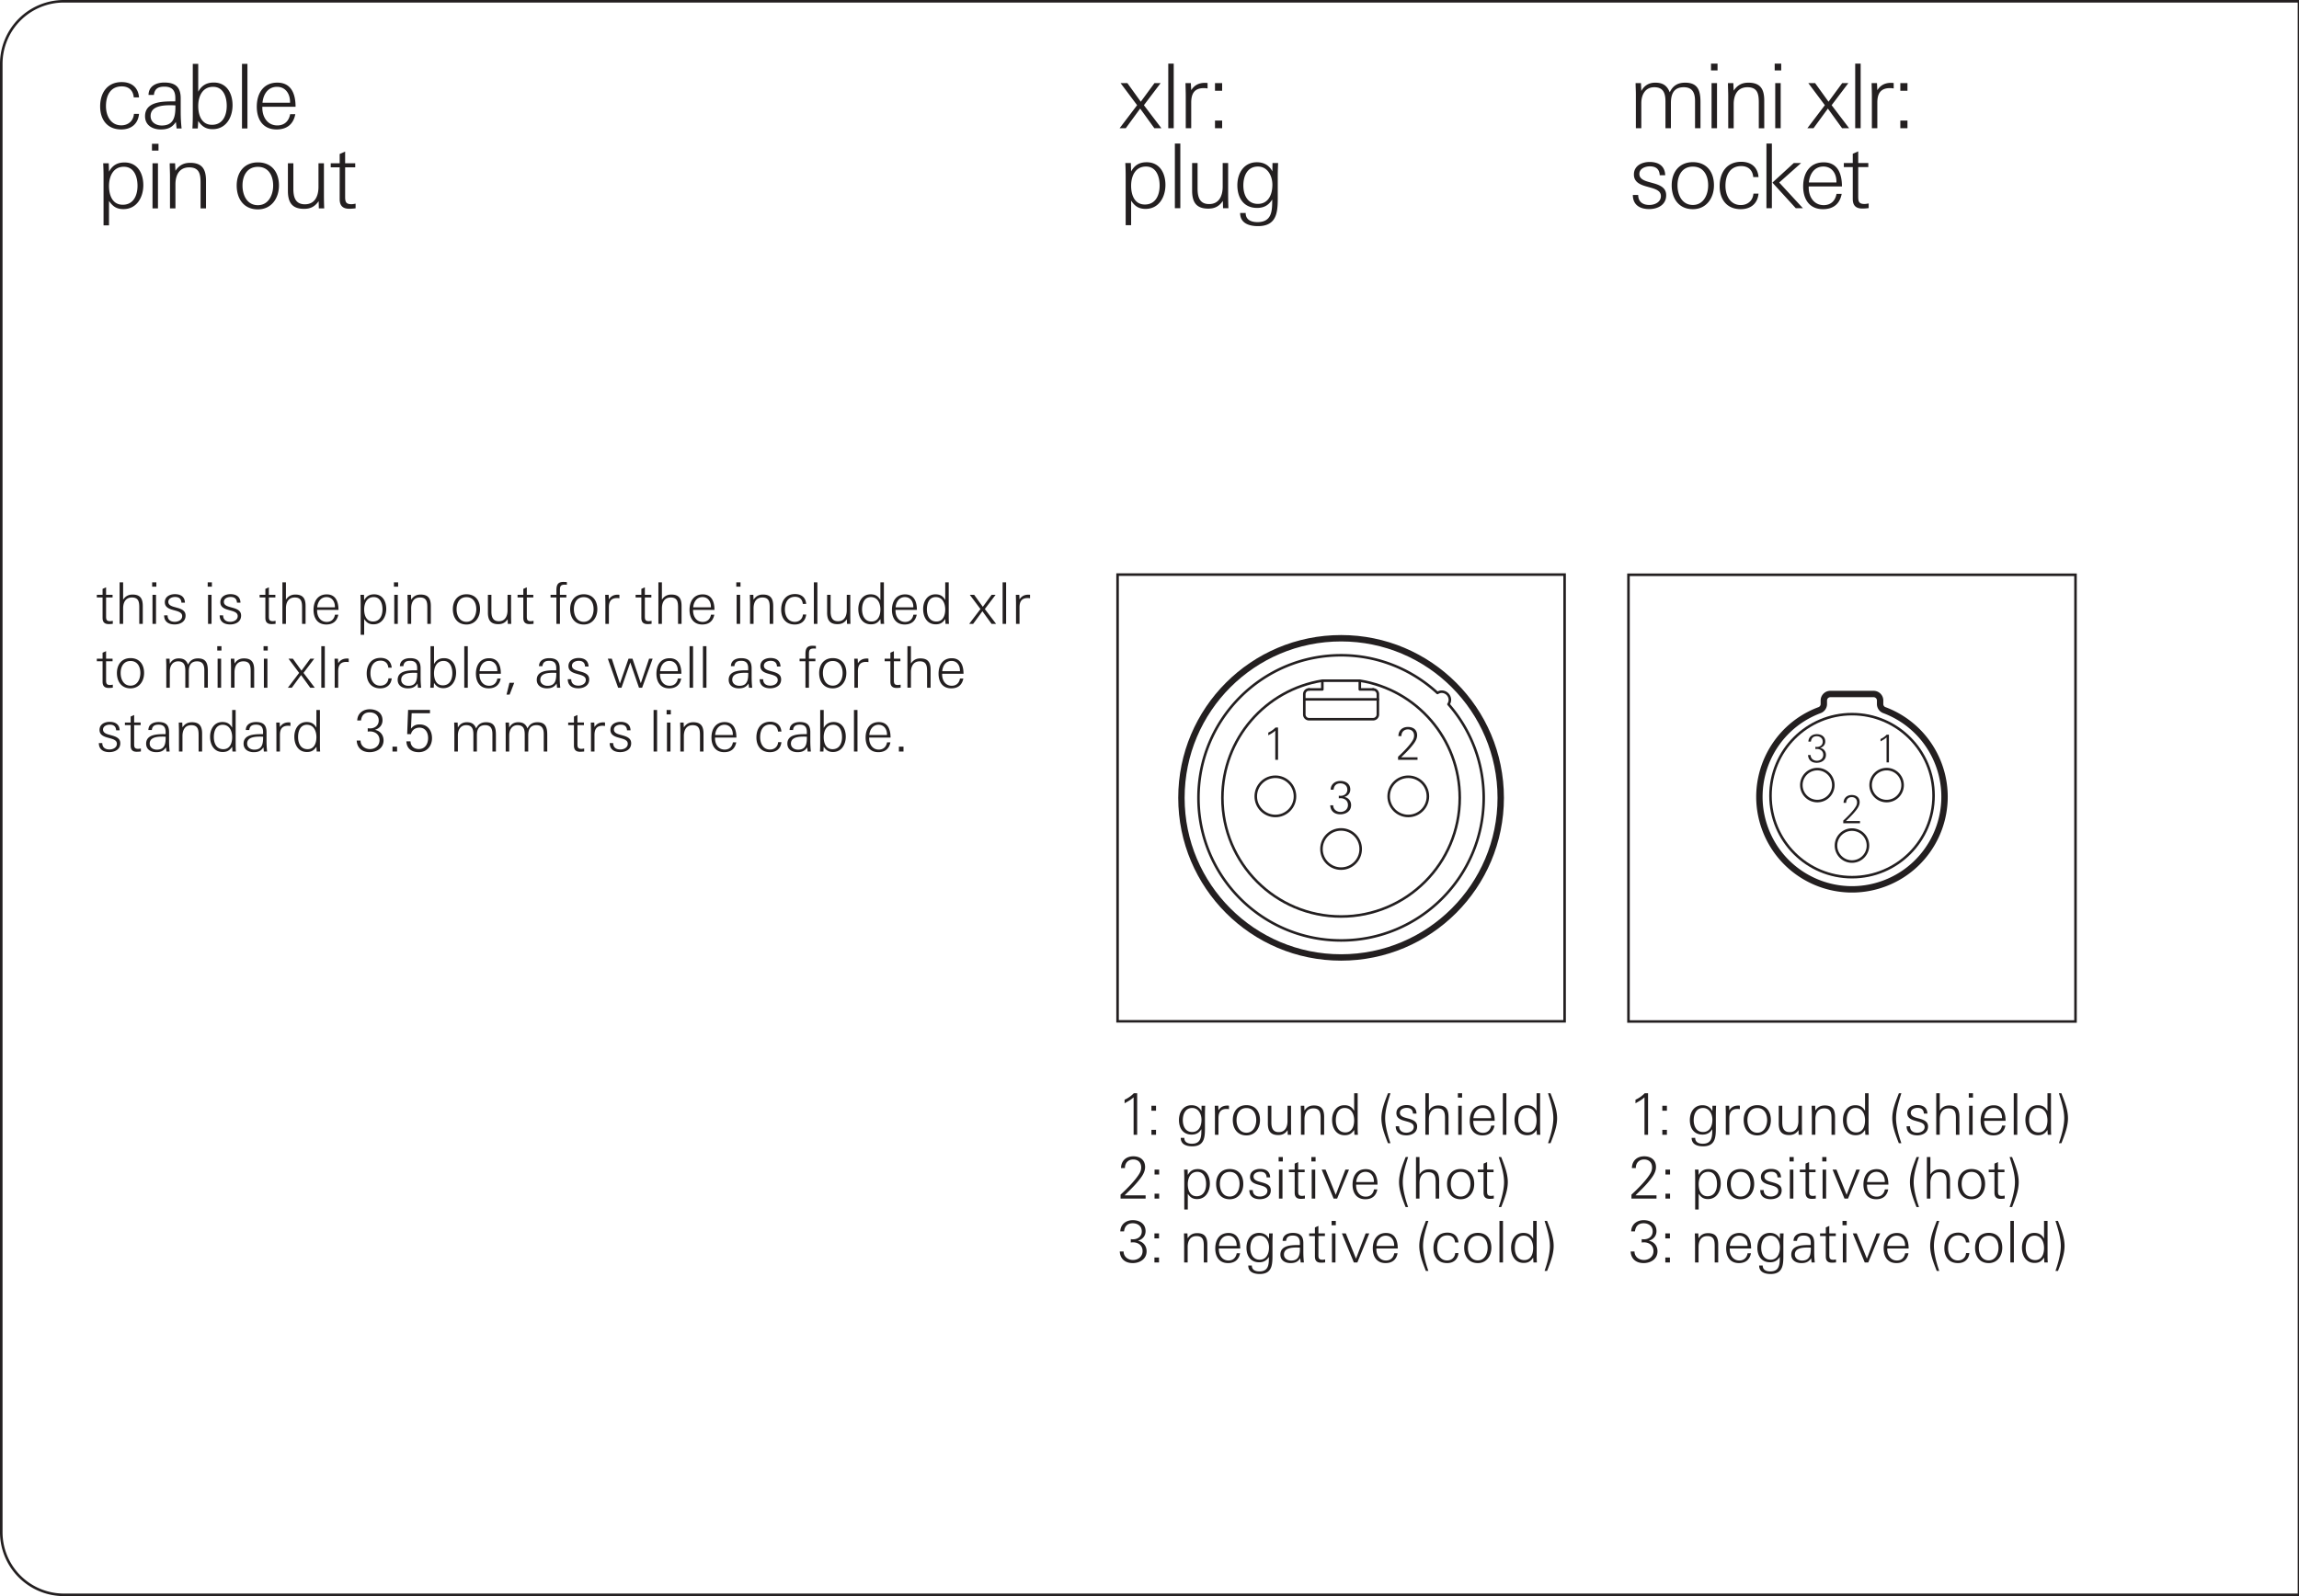 <svg xmlns="http://www.w3.org/2000/svg" viewBox="0 0 255.118 177.165"><g id="bg"><path d="M503.15.283a6.811 6.811 0 0 1 6.803 6.804v162.992a6.811 6.811 0 0 1-6.803 6.803H7.087a6.811 6.811 0 0 1-6.804-6.803V7.087A6.811 6.811 0 0 1 7.087.283H503.15m0-.283H7.087A7.087 7.087 0 0 0 0 7.087v162.992a7.087 7.087 0 0 0 7.087 7.086H503.15a7.087 7.087 0 0 0 7.086-7.086V7.087A7.087 7.087 0 0 0 503.15 0Z" style="fill:#231f20"/><path style="fill:none;stroke:#231f20;stroke-miterlimit:10;stroke-width:.283px" d="M255.118 177.165V0"/></g><g id="artwork"><path transform="rotate(-90 148.819 88.571)" style="fill:none;stroke:#231f20;stroke-miterlimit:10;stroke-width:.283px" d="M124.027 63.768h49.583v49.606h-49.583z"/><path transform="rotate(-90 205.512 88.593)" style="fill:none;stroke:#231f20;stroke-miterlimit:10;stroke-width:.283px" d="M180.72 63.791h49.583v49.606H180.72z"/><path d="M209.103 78.823a.72.72 0 0 1-.468-.675v-.394a.72.72 0 0 0-.72-.72h-4.806a.72.72 0 0 0-.72.72v.393c0 .301-.187.57-.469.676-5.313 1.983-8.013 7.899-6.03 13.213s7.9 8.013 13.213 6.03c5.314-1.984 8.014-7.9 6.03-13.214a10.27 10.27 0 0 0-6.03-6.03Z" style="fill:none;stroke:#231f20;stroke-linecap:round;stroke-linejoin:round;stroke-width:.709px" id="ARC"/><path d="M207.583 87.145a1.773 1.773 0 1 1 3.547 0 1.773 1.773 0 0 1-3.547 0h0Z" style="fill:none;stroke:#231f20;stroke-linecap:round;stroke-linejoin:round;stroke-width:.283px" id="CIRCLE"/><path d="M199.894 87.144a1.773 1.773 0 1 1 3.547 0 1.773 1.773 0 0 1-3.547 0h0Z" style="fill:none;stroke:#231f20;stroke-linecap:round;stroke-linejoin:round;stroke-width:.283px" id="CIRCLE-2"/><path d="M203.738 93.857a1.773 1.773 0 1 1 3.546 0 1.773 1.773 0 0 1-3.546 0h0Z" style="fill:none;stroke:#231f20;stroke-linecap:round;stroke-linejoin:round;stroke-width:.283px" id="CIRCLE-3"/><circle cx="205.518" cy="88.316" r="9.048" style="fill:none;stroke:#231f20;stroke-linecap:round;stroke-linejoin:round;stroke-width:.283px"/><circle cx="148.818" cy="88.56" r="17.716" style="fill:none;stroke:#231f20;stroke-linecap:round;stroke-linejoin:round;stroke-width:.709px"/><circle cx="156.275" cy="88.395" r="2.176" style="fill:none;stroke:#231f20;stroke-linecap:round;stroke-linejoin:round;stroke-width:.283px"/><circle cx="141.527" cy="88.395" r="2.176" style="fill:none;stroke:#231f20;stroke-linecap:round;stroke-linejoin:round;stroke-width:.283px"/><circle cx="148.818" cy="94.24" r="2.176" style="fill:none;stroke:#231f20;stroke-linecap:round;stroke-linejoin:round;stroke-width:.283px"/><path style="fill:none;stroke:#231f20;stroke-linecap:round;stroke-linejoin:round;stroke-width:.283px" d="M144.76 77.628h8.136M150.897 76.526h1.476M150.897 75.554v.972M146.74 75.554h4.157s0 0 0 0c6.286.997 11.09 6.44 11.09 13.006 0 7.273-5.895 13.169-13.169 13.169-7.273 0-13.169-5.896-13.169-13.17 0-6.565 4.805-12.008 11.09-13.005h0ZM146.739 76.526v-.972M145.264 76.526h1.475"/><path d="M152.373 76.526c.291 0 .527.235.527.526v2.253c0 .291-.236.527-.527.527h-7.11a.527.527 0 0 1-.526-.527v-2.253c0-.29.236-.526.527-.526" style="fill:none;stroke:#231f20;stroke-linecap:round;stroke-linejoin:round;stroke-width:.283px"/><path d="M160.737 78.17a.89.89 0 0 0 .155-.48.915.915 0 0 0-.915-.914.89.89 0 0 0-.463.143c-2.818-2.59-6.566-4.185-10.696-4.185-8.74 0-15.826 7.085-15.826 15.826 0 8.74 7.086 15.826 15.827 15.826 8.74 0 15.826-7.086 15.826-15.826 0-3.981-1.481-7.609-3.908-10.39Z" style="fill:none;stroke:#231f20;stroke-linecap:round;stroke-linejoin:round;stroke-width:.283px"/></g><g id="text_outlines"><path d="M13.455 14.368c-1.548 0-2.341-1.08-2.341-2.56 0-1.496.784-2.696 2.39-2.696 1.091 0 1.835.585 1.924 1.696h-.585c-.069-.774-.555-1.22-1.329-1.22-1.29 0-1.755 1.051-1.755 2.192 0 1.061.515 2.132 1.705 2.132.764 0 1.34-.496 1.399-1.27h.565c-.109 1.121-.872 1.726-1.973 1.726ZM19.597 14.26c-.02-.24-.05-.487-.08-.724-.416.634-.931.833-1.675.833-.913 0-1.746-.457-1.746-1.468 0-1.598 1.865-1.647 3.095-1.647h.257c.01-.119.01-.228.01-.347 0-.853-.337-1.29-1.22-1.29-.644 0-1.08.208-1.16.922h-.595c.01-1 .873-1.378 1.755-1.378 1.24 0 1.815.516 1.815 1.755v1.489c0 .625.03 1.23.1 1.854h-.556Zm-.625-2.58c-.833 0-2.26.05-2.26 1.2 0 .694.604 1.052 1.239 1.052 1.428 0 1.517-1.13 1.517-2.231-.168-.01-.327-.02-.496-.02ZM23.594 14.338c-.744 0-1.19-.307-1.597-.912l-.05.833h-.594c.03-.496.04-1.002.04-1.498V7.088h.604v3.095c.377-.694.933-1.022 1.726-1.022 1.448 0 2.083 1.21 2.083 2.519 0 1.35-.724 2.658-2.211 2.658Zm.05-4.701c-1.2 0-1.647 1.09-1.647 2.133 0 .991.358 2.083 1.527 2.083 1.21 0 1.637-1.062 1.637-2.104 0-.971-.357-2.112-1.517-2.112ZM26.853 14.26V7.087h.605v7.171h-.605ZM29.11 11.849v.119c0 1.012.565 1.954 1.666 1.954.793 0 1.29-.496 1.419-1.25h.575c-.209 1.121-.943 1.696-2.073 1.696-1.527 0-2.202-1.12-2.202-2.529 0-1.438.704-2.668 2.281-2.668 1.597 0 2.023 1.339 2.023 2.678h-3.69Zm3.075-.546c0-.882-.496-1.666-1.449-1.666-1.011 0-1.527.854-1.606 1.766h3.055v-.1ZM13.703 23.211c-.764 0-1.19-.297-1.607-.912v2.718h-.605V19.62c0-.496-.01-1.002-.04-1.498h.615l.03.933c.386-.704.922-1.022 1.726-1.022 1.448 0 2.082 1.21 2.082 2.52 0 1.338-.724 2.657-2.201 2.657Zm.04-4.701c-1.2 0-1.647 1.09-1.647 2.133 0 .991.357 2.083 1.527 2.083 1.2 0 1.637-1.052 1.637-2.104 0-.971-.357-2.112-1.518-2.112ZM16.864 16.715v-.754h.724v.754h-.724Zm.06 6.417v-5.009h.605v5.01h-.605ZM22.256 23.132v-2.827c0-.932-.108-1.726-1.26-1.726-1.13 0-1.527.893-1.527 1.885v2.668h-.605v-3.59c0-.476-.03-.942-.03-1.419h.596l.04.833c.406-.604.902-.882 1.636-.882 1.359 0 1.755.753 1.755 1.994v3.064h-.605ZM28.616 23.241c-1.567 0-2.35-1.18-2.35-2.648 0-1.448.823-2.568 2.35-2.568 1.547 0 2.34 1.1 2.34 2.568 0 1.408-.832 2.648-2.34 2.648Zm0-4.721c-1.2 0-1.706.992-1.706 2.073 0 1.061.496 2.182 1.706 2.182 1.19 0 1.696-1.15 1.696-2.182 0-1.071-.496-2.073-1.696-2.073ZM35.381 23.132l-.02-.804c-.416.596-.892.854-1.626.854-1.34 0-1.786-.734-1.786-1.994v-3.065h.605v2.827c0 .932.219 1.726 1.28 1.726 1.13 0 1.507-.942 1.507-1.935v-2.618h.605v3.51c0 .497.01 1.003.03 1.499h-.595ZM38.755 23.172c-.724 0-1.061-.348-1.061-1.071V18.57h-.992v-.447h.992v-1.03l.605-.268v1.298h1.12v.447H38.3v3.263c0 .565.08.833.704.833.12 0 .298-.03.456-.06v.516c-.238.03-.466.05-.704.05ZM128.099 14.235l-1.577-2.182-1.597 2.182h-.685l1.944-2.559-1.835-2.451h.754l1.488 2.064 1.518-2.064h.684l-1.855 2.451 1.944 2.559h-.783ZM129.642 14.235V7.063h.605v7.172h-.605ZM133.596 9.781c-1.07 0-1.408.625-1.408 1.616v2.838h-.605v-3.541c0-.487-.02-.983-.03-1.47h.595l.04.784c.367-.574.863-.813 1.537-.813.09 0 .189.01.278.02v.606a1.91 1.91 0 0 0-.407-.04ZM134.827 10.078v-.853h.793v.853h-.793Zm0 4.157v-.854h.793v.854h-.793ZM127.127 23.186c-.764 0-1.19-.297-1.607-.912v2.719h-.605v-5.397c0-.496-.01-1.002-.04-1.498h.615l.03.934c.386-.706.922-1.022 1.726-1.022 1.448 0 2.082 1.21 2.082 2.518 0 1.34-.724 2.658-2.201 2.658Zm.04-4.701c-1.201 0-1.647 1.091-1.647 2.132 0 .993.357 2.084 1.527 2.084 1.2 0 1.637-1.052 1.637-2.103 0-.973-.357-2.113-1.518-2.113ZM130.375 23.108v-7.172h.605v7.172h-.605ZM135.72 23.108l-.019-.805c-.416.596-.892.854-1.627.854-1.339 0-1.785-.735-1.785-1.995v-3.064h.605v2.828c0 .932.218 1.725 1.28 1.725 1.13 0 1.507-.942 1.507-1.934v-2.62h.605v3.513c0 .496.01 1.002.03 1.498h-.595ZM141.792 19.715v1.775c0 1.737.109 3.61-2.202 3.61-.972 0-1.974-.316-1.974-1.457h.615c0 .773.634 1.012 1.31 1.012 1.616 0 1.635-1.27 1.635-2.51-.396.635-.922.933-1.676.933-1.507 0-2.192-1.13-2.192-2.52 0-1.32.715-2.548 2.162-2.548.774 0 1.36.326 1.726 1.012 0-.309.01-.615.01-.924h.625c-.03.676-.04 1.072-.04 1.617Zm-2.202-1.23c-1.19 0-1.617 1.072-1.617 2.103 0 1.022.446 2.043 1.607 2.043 1.2 0 1.616-1.082 1.616-2.123 0-.96-.515-2.023-1.606-2.023ZM188.097 14.235v-3.026c0-.863-.258-1.527-1.25-1.527-1.13 0-1.427.783-1.427 1.766v2.787h-.605v-2.957c0-.881-.2-1.596-1.24-1.596-1.022 0-1.439.863-1.439 1.766v2.787h-.605v-3.809c0-.396-.03-.805-.03-1.201h.596l.04.873c.337-.615.843-.922 1.547-.922.823 0 1.3.297 1.607 1.07.347-.744.902-1.07 1.716-1.07 1.467 0 1.695.96 1.695 2.191v2.868h-.605ZM189.87 7.817v-.754h.724v.754h-.724Zm.06 6.418v-5.01h.605v5.01h-.605ZM195.173 14.235v-2.828c0-.932-.109-1.725-1.26-1.725-1.13 0-1.527.893-1.527 1.885v2.668h-.605v-3.592c0-.475-.03-.941-.03-1.418h.595l.04.834c.407-.605.903-.883 1.637-.883 1.359 0 1.755.754 1.755 1.994v3.065h-.605ZM196.936 7.817v-.754h.724v.754h-.724Zm.06 6.418v-5.01h.605v5.01h-.605ZM204.416 14.235l-1.577-2.182-1.597 2.182h-.684l1.944-2.559-1.835-2.451h.754l1.487 2.064 1.518-2.064h.684l-1.855 2.451 1.944 2.559h-.783ZM205.87 14.235V7.063h.605v7.172h-.605ZM209.735 9.781c-1.071 0-1.409.625-1.409 1.616v2.838h-.605v-3.541c0-.487-.02-.983-.03-1.47h.596l.04.784c.367-.574.862-.813 1.537-.813.09 0 .188.01.277.02v.606a1.91 1.91 0 0 0-.406-.04ZM210.877 10.078v-.853h.793v.853h-.793Zm0 4.157v-.854h.793v.854h-.793ZM183 23.207c-1.032 0-1.805-.467-1.805-1.568h.594c0 .754.506 1.111 1.24 1.111.585 0 1.28-.306 1.28-.982 0-.526-.447-.744-1.111-.932l-.526-.148c-.773-.219-1.359-.537-1.359-1.32 0-.971.883-1.39 1.746-1.39.972 0 1.696.429 1.726 1.47h-.605c-.04-.684-.427-.983-1.101-.983-.506 0-1.16.239-1.16.844 0 .486.416.713 1.03.883l.566.158c.952.268 1.379.635 1.379 1.328 0 1.072-.943 1.53-1.895 1.53ZM187.857 23.217c-1.567 0-2.351-1.182-2.351-2.648 0-1.45.823-2.569 2.35-2.569 1.548 0 2.341 1.1 2.341 2.569 0 1.408-.833 2.648-2.34 2.648Zm0-4.723c-1.2 0-1.706.993-1.706 2.075 0 1.06.496 2.181 1.706 2.181 1.19 0 1.696-1.15 1.696-2.181 0-1.073-.496-2.075-1.696-2.075ZM193.169 23.217c-1.548 0-2.341-1.082-2.341-2.56 0-1.497.783-2.698 2.39-2.698 1.091 0 1.835.586 1.924 1.698h-.585c-.07-.776-.555-1.221-1.329-1.221-1.29 0-1.755 1.05-1.755 2.191 0 1.063.515 2.133 1.705 2.133.764 0 1.34-.496 1.399-1.27h.565c-.109 1.122-.872 1.727-1.973 1.727ZM196.02 23.108v-7.172h.604v7.172h-.605Zm3.253 0-2.59-2.838 2.371-2.172h.813l-2.43 2.162 2.629 2.848h-.793ZM200.711 20.698v.119c0 1.011.565 1.953 1.666 1.953.794 0 1.29-.496 1.419-1.25h.575c-.209 1.12-.943 1.697-2.073 1.697-1.527 0-2.202-1.121-2.202-2.53 0-1.439.704-2.667 2.281-2.667 1.597 0 2.023 1.338 2.023 2.678h-3.689Zm3.075-.547c0-.881-.496-1.666-1.448-1.666-1.012 0-1.528.853-1.607 1.765h3.055v-.1ZM206.66 23.147c-.723 0-1.06-.348-1.06-1.07v-3.532h-.992v-.447h.992v-1.031l.605-.268v1.299h1.12v.447h-1.12v3.264c0 .564.079.832.704.832.119 0 .297-.03.456-.059v.516c-.238.03-.466.049-.704.049ZM209.35 84.624V81.85c-.213.191-.35.264-.669.442v-.263a2.19 2.19 0 0 0 .685-.482h.247v3.078h-.263ZM204.545 91.377v-.293c.435-.396 1.158-1.115 1.43-1.627a.848.848 0 0 0 .098-.394c0-.367-.242-.584-.587-.584-.37 0-.621.246-.617.638h-.29c.01-.558.392-.873.911-.873.494 0 .873.264.873.791 0 .444-.32.819-.583 1.133-.281.336-.626.66-.936.967h1.558v.242h-1.857ZM201.594 84.67c-.528 0-.928-.285-.958-.86h.285c0 .401.34.632.694.632.375 0 .711-.24.711-.66 0-.422-.332-.649-.707-.649-.055 0-.11.006-.166.014v-.252c.056.01.116.014.17.014.342 0 .644-.206.644-.588 0-.397-.316-.6-.665-.6-.378 0-.6.203-.647.6h-.28c.02-.541.442-.83.927-.83.49 0 .945.251.945.816 0 .367-.242.613-.566.707a.767.767 0 0 1 .643.783c0 .592-.523.873-1.03.873ZM125.796 125.957v-4.159c-.319.287-.523.396-1.001.664v-.395a3.295 3.295 0 0 0 1.026-.721h.37v4.611h-.395ZM127.773 123.284v-.548h.51v.548h-.51Zm0 2.673v-.548h.51v.548h-.51ZM133.712 123.776v1.141c0 1.116.07 2.323-1.416 2.323-.625 0-1.269-.204-1.269-.939h.395c0 .498.408.651.842.651 1.04 0 1.052-.816 1.052-1.614-.255.408-.593.6-1.078.6-.969 0-1.41-.727-1.41-1.62 0-.848.46-1.639 1.391-1.639.498 0 .874.21 1.11.65 0-.198.007-.395.007-.593h.401c-.019.434-.025.69-.025 1.04Zm-1.416-.791c-.766 0-1.04.69-1.04 1.352 0 .657.288 1.314 1.034 1.314.771 0 1.039-.696 1.039-1.365 0-.619-.331-1.301-1.033-1.301ZM136.116 123.093c-.689 0-.905.402-.905 1.04v1.824h-.39v-2.277c0-.312-.013-.63-.019-.944h.383l.026.504c.235-.37.554-.523.988-.523.057 0 .121.006.179.013v.389a1.255 1.255 0 0 0-.262-.026ZM138.315 126.028c-1.008 0-1.512-.76-1.512-1.703 0-.932.53-1.653 1.512-1.653.995 0 1.505.708 1.505 1.653 0 .905-.535 1.703-1.505 1.703Zm0-3.036c-.771 0-1.097.637-1.097 1.332 0 .683.319 1.404 1.097 1.404.766 0 1.09-.74 1.09-1.403 0-.69-.318-1.334-1.09-1.334ZM142.9 125.957l-.014-.516c-.267.383-.573.548-1.045.548-.86 0-1.148-.472-1.148-1.282v-1.971h.389v1.818c0 .6.14 1.11.823 1.11.727 0 .969-.606.969-1.244v-1.684h.39v2.258c0 .319.005.644.018.963h-.383ZM146.548 125.957v-1.818c0-.6-.07-1.11-.81-1.11-.727 0-.981.575-.981 1.212v1.716h-.39v-2.31c0-.305-.019-.605-.019-.911h.382l.027.536c.26-.39.58-.568 1.051-.568.874 0 1.13.485 1.13 1.282v1.971h-.39ZM150.302 125.957l-.032-.536c-.274.408-.554.587-1.052.587-.97 0-1.397-.823-1.397-1.696 0-.83.44-1.633 1.365-1.633.51 0 .835.185 1.084.63v-1.963h.389v3.648c0 .319 0 .644.026.963h-.382Zm-1.085-2.972c-.752 0-.981.727-.981 1.358 0 .67.273 1.353 1.052 1.353.753 0 .982-.702.982-1.34 0-.663-.287-1.371-1.052-1.371ZM154.02 126.895c-.357-.92-.727-1.844-.727-2.769 0-.918.351-1.805.733-2.78h.274c-.318 1.008-.592 1.907-.592 2.78 0 .836.287 1.889.592 2.769h-.28ZM156.04 126.02c-.662 0-1.16-.299-1.16-1.007h.382c0 .485.326.715.797.715.377 0 .823-.198.823-.632 0-.338-.287-.479-.714-.6l-.338-.095c-.497-.14-.873-.345-.873-.849 0-.625.567-.893 1.122-.893.625 0 1.09.275 1.11.945h-.39c-.025-.44-.274-.632-.707-.632-.326 0-.747.153-.747.542 0 .313.268.46.664.568l.363.102c.612.172.887.408.887.855 0 .689-.606.982-1.218.982ZM160.352 125.957v-1.818c0-.6-.07-1.11-.81-1.11-.727 0-.982.575-.982 1.212v1.716h-.39v-4.611h.39v1.926c.255-.383.586-.568 1.046-.568.88 0 1.135.472 1.135 1.283v1.97h-.389ZM161.78 121.83v-.484h.467v.484h-.466Zm.039 4.127v-3.221h.39v3.221h-.39ZM163.49 124.407v.077c0 .65.364 1.257 1.072 1.257.51 0 .83-.32.912-.804h.37c-.133.72-.605 1.09-1.333 1.09-.982 0-1.416-.72-1.416-1.626 0-.925.454-1.716 1.467-1.716 1.028 0 1.302.861 1.302 1.722h-2.373Zm1.978-.351c0-.568-.319-1.071-.931-1.071-.65 0-.983.548-1.033 1.135h1.964v-.064ZM166.771 125.957v-4.611h.39v4.611h-.39ZM170.546 125.957l-.033-.536c-.274.408-.554.587-1.052.587-.97 0-1.397-.823-1.397-1.696 0-.83.44-1.633 1.365-1.633.51 0 .835.185 1.084.63v-1.963h.39v3.648c0 .319 0 .644.026.963h-.383Zm-1.085-2.972c-.752 0-.982.727-.982 1.358 0 .67.274 1.353 1.052 1.353.753 0 .982-.702.982-1.34 0-.663-.287-1.371-1.052-1.371ZM171.78 126.895c.307-.88.594-1.933.594-2.769 0-.873-.275-1.772-.593-2.78h.274c.383.975.734 1.862.734 2.78 0 .925-.37 1.85-.728 2.769h-.28ZM124.348 133.044v-.44c.65-.593 1.735-1.671 2.143-2.437.096-.178.146-.388.146-.593 0-.548-.363-.874-.88-.874-.554 0-.931.37-.924.957h-.434c.013-.835.587-1.307 1.365-1.307.74 0 1.307.395 1.307 1.186 0 .663-.478 1.225-.873 1.697-.421.504-.938.988-1.403 1.447h2.334v.364h-2.78ZM128.12 130.371v-.548h.511v.548h-.51Zm0 2.673v-.549h.511v.55h-.51ZM132.841 133.095c-.49 0-.765-.191-1.033-.587v1.748h-.39v-3.47c0-.319-.005-.644-.025-.963h.396l.02.6c.247-.453.592-.657 1.109-.657.931 0 1.34.778 1.34 1.62 0 .86-.466 1.709-1.417 1.709Zm.026-3.023c-.772 0-1.059.702-1.059 1.37 0 .64.23 1.34.982 1.34.772 0 1.052-.675 1.052-1.352 0-.625-.23-1.358-.975-1.358ZM136.464 133.115c-1.008 0-1.512-.76-1.512-1.704 0-.931.53-1.652 1.512-1.652.995 0 1.504.708 1.504 1.653 0 .905-.535 1.703-1.504 1.703Zm0-3.037c-.772 0-1.097.638-1.097 1.333 0 .683.318 1.404 1.097 1.404.765 0 1.09-.74 1.09-1.404 0-.689-.319-1.333-1.09-1.333ZM139.8 133.108c-.664 0-1.162-.3-1.162-1.008h.383c0 .485.325.715.797.715.377 0 .823-.199.823-.632 0-.338-.287-.479-.714-.6l-.338-.095c-.497-.141-.873-.345-.873-.849 0-.625.567-.893 1.122-.893.625 0 1.09.275 1.11.945h-.39c-.025-.44-.274-.632-.708-.632-.325 0-.746.153-.746.542 0 .312.268.46.663.568l.364.102c.612.172.886.408.886.854 0 .69-.605.983-1.217.983ZM141.888 128.917v-.484h.466v.484h-.466Zm.038 4.127v-3.221h.39v3.221h-.39ZM144.351 133.07c-.466 0-.682-.224-.682-.689v-2.271h-.638v-.288h.638v-.663l.388-.171v.835h.721v.287h-.72v2.098c0 .364.05.536.452.536.077 0 .192-.02.293-.038v.331c-.153.02-.3.033-.452.033ZM145.522 128.917v-.484h.466v.484h-.466Zm.038 4.127v-3.221h.39v3.221h-.39ZM148.379 133.044h-.39l-1.325-3.222h.433l1.13 2.801 1.07-2.8h.402l-1.32 3.221ZM150.487 131.494v.077c0 .65.363 1.256 1.071 1.256.511 0 .83-.319.912-.803h.37c-.133.72-.605 1.09-1.332 1.09-.983 0-1.416-.72-1.416-1.626 0-.925.453-1.716 1.466-1.716 1.028 0 1.302.861 1.302 1.722h-2.373Zm1.978-.351c0-.568-.32-1.071-.932-1.071-.65 0-.983.548-1.033 1.135h1.964v-.064ZM155.978 133.982c-.357-.92-.727-1.844-.727-2.769 0-.918.351-1.805.733-2.78h.274c-.318 1.008-.592 1.907-.592 2.78 0 .836.287 1.889.592 2.769h-.28ZM159.313 133.044v-1.818c0-.6-.07-1.11-.81-1.11-.727 0-.982.575-.982 1.212v1.716h-.39v-4.611h.39v1.926c.255-.383.586-.568 1.046-.568.88 0 1.135.472 1.135 1.282v1.971h-.389ZM162.088 133.115c-1.008 0-1.512-.76-1.512-1.704 0-.931.53-1.652 1.512-1.652.995 0 1.505.708 1.505 1.653 0 .905-.536 1.703-1.505 1.703Zm0-3.037c-.772 0-1.097.638-1.097 1.333 0 .683.318 1.404 1.097 1.404.765 0 1.09-.74 1.09-1.404 0-.689-.319-1.333-1.09-1.333ZM165.313 133.07c-.466 0-.682-.224-.682-.689v-2.271h-.638v-.288h.637v-.663l.39-.171v.835h.72v.287h-.72v2.098c0 .364.05.536.452.536.076 0 .192-.02.293-.038v.331c-.152.02-.3.033-.452.033ZM166.312 133.982c.306-.88.593-1.933.593-2.769 0-.873-.274-1.772-.593-2.78h.275c.382.975.733 1.862.733 2.78 0 .925-.37 1.85-.728 2.769h-.28ZM125.694 140.2c-.791 0-1.39-.426-1.435-1.288h.427c0 .6.51.944 1.04.944.56 0 1.065-.357 1.065-.989s-.497-.97-1.059-.97c-.083 0-.166.008-.249.02v-.376c.083.013.173.019.255.019.51 0 .964-.306.964-.88 0-.594-.473-.9-.995-.9-.569 0-.9.306-.97.9h-.42c.031-.81.662-1.244 1.39-1.244.733 0 1.416.377 1.416 1.224 0 .55-.364.92-.849 1.06.574.108.963.56.963 1.173 0 .887-.784 1.308-1.543 1.308ZM128.106 137.458v-.548h.51v.548h-.51Zm0 2.672v-.548h.51v.548h-.51ZM133.586 140.13v-1.817c0-.6-.07-1.11-.81-1.11-.728 0-.982.574-.982 1.211v1.716h-.39v-2.308c0-.307-.018-.607-.018-.913h.381l.027.537c.26-.39.58-.569 1.051-.569.875 0 1.13.486 1.13 1.282v1.971h-.39ZM135.254 138.58v.077c0 .65.363 1.256 1.07 1.256.512 0 .83-.318.913-.803h.37c-.134.72-.605 1.09-1.333 1.09-.982 0-1.416-.72-1.416-1.625 0-.925.453-1.716 1.467-1.716 1.027 0 1.302.86 1.302 1.721h-2.373Zm1.977-.35c0-.568-.32-1.071-.931-1.071-.65 0-.983.547-1.034 1.134h1.965v-.063ZM141.204 137.95v1.141c0 1.116.07 2.321-1.416 2.321-.625 0-1.269-.204-1.269-.937h.395c0 .497.408.65.843.65 1.039 0 1.051-.816 1.051-1.613-.255.408-.592.6-1.078.6-.969 0-1.409-.728-1.409-1.62 0-.85.459-1.64 1.39-1.64.498 0 .875.21 1.11.65 0-.197.007-.395.007-.593h.401c-.018.434-.025.689-.025 1.04Zm-1.416-.791c-.766 0-1.04.688-1.04 1.351 0 .657.288 1.315 1.034 1.315.771 0 1.039-.696 1.039-1.366 0-.618-.331-1.3-1.033-1.3ZM144.336 140.13c-.013-.152-.033-.312-.051-.466-.268.409-.6.537-1.078.537-.587 0-1.122-.293-1.122-.945 0-1.026 1.198-1.058 1.989-1.058h.166c.007-.077.007-.147.007-.223 0-.549-.217-.83-.786-.83-.414 0-.695.135-.746.594h-.382c.006-.645.561-.887 1.128-.887.798 0 1.168.332 1.168 1.129v.957c0 .401.02.79.064 1.192h-.357Zm-.402-1.658c-.536 0-1.454.032-1.454.771 0 .448.389.677.797.677.918 0 .976-.727.976-1.435-.109-.006-.21-.013-.319-.013ZM146.597 140.156c-.466 0-.682-.223-.682-.689v-2.27h-.638v-.288h.638v-.663l.388-.173v.836h.721v.288h-.72v2.098c0 .363.05.535.452.535.077 0 .192-.018.293-.038v.332c-.153.019-.3.031-.452.031ZM147.768 136.004v-.485h.466v.485h-.466Zm.038 4.126v-3.22h.39v3.22h-.39ZM150.626 140.13h-.39l-1.325-3.22h.433l1.13 2.8 1.07-2.8h.402l-1.32 3.22ZM152.733 138.58v.077c0 .65.363 1.256 1.071 1.256.511 0 .83-.318.913-.803h.37c-.134.72-.606 1.09-1.333 1.09-.983 0-1.416-.72-1.416-1.625 0-.925.453-1.716 1.466-1.716 1.028 0 1.302.86 1.302 1.721h-2.373Zm1.978-.35c0-.568-.32-1.071-.932-1.071-.65 0-.982.547-1.033 1.134h1.965v-.063ZM158.224 141.068c-.357-.918-.727-1.843-.727-2.768 0-.919.351-1.806.733-2.781h.275c-.319 1.008-.593 1.907-.593 2.781 0 .835.287 1.888.593 2.768h-.28ZM160.575 140.2c-.994 0-1.505-.695-1.505-1.645 0-.963.504-1.734 1.537-1.734.701 0 1.18.376 1.237 1.09h-.376c-.044-.498-.357-.785-.854-.785-.83 0-1.129.676-1.129 1.41 0 .682.331 1.372 1.097 1.372.49 0 .861-.32.9-.817h.362c-.07.72-.561 1.11-1.27 1.11ZM163.99 140.2c-1.007 0-1.51-.758-1.51-1.703 0-.93.529-1.651 1.51-1.651.996 0 1.506.708 1.506 1.651 0 .907-.535 1.703-1.505 1.703Zm0-3.036c-.77 0-1.096.638-1.096 1.333 0 .683.319 1.404 1.097 1.404.765 0 1.09-.74 1.09-1.404 0-.688-.319-1.333-1.09-1.333ZM166.395 140.13v-4.611h.39v4.611h-.39ZM170.166 140.13l-.033-.535c-.274.408-.554.587-1.052.587-.969 0-1.397-.823-1.397-1.697 0-.83.44-1.633 1.366-1.633.51 0 .834.185 1.083.632v-1.965h.39v3.648c0 .32 0 .645.026.963h-.383Zm-1.085-2.971c-.752 0-.982.726-.982 1.358 0 .67.274 1.351 1.052 1.351.753 0 .982-.7.982-1.338 0-.664-.287-1.372-1.052-1.372ZM171.401 141.068c.306-.88.593-1.933.593-2.768 0-.874-.275-1.773-.593-2.781h.274c.383.975.734 1.862.734 2.781 0 .925-.37 1.85-.728 2.768h-.28ZM12.066 69.274c-.466 0-.683-.224-.683-.69v-2.27h-.638v-.287h.638v-.663l.389-.172v.835h.72v.287h-.72v2.098c0 .364.05.536.453.536.076 0 .191-.02.293-.038v.331c-.153.02-.3.033-.452.033ZM15.455 69.248V67.43c0-.6-.07-1.11-.81-1.11-.727 0-.982.575-.982 1.212v1.716h-.39v-4.611h.39v1.926c.255-.383.587-.568 1.046-.568.88 0 1.135.472 1.135 1.282v1.971h-.389ZM16.885 65.121v-.484h.466v.484h-.466Zm.038 4.127v-3.221h.39v3.221h-.39ZM19.374 69.312c-.663 0-1.16-.3-1.16-1.008h.382c0 .484.325.715.797.715.377 0 .823-.198.823-.632 0-.338-.287-.478-.715-.6l-.338-.095c-.497-.14-.873-.345-.873-.849 0-.625.568-.892 1.122-.892.625 0 1.091.274 1.11.944h-.389c-.025-.44-.274-.632-.708-.632-.325 0-.746.153-.746.542 0 .313.268.46.663.568l.363.102c.613.172.887.408.887.855 0 .689-.605.982-1.218.982ZM23.048 65.121v-.484h.466v.484h-.466Zm.038 4.127v-3.221h.39v3.221h-.39ZM25.537 69.312c-.663 0-1.16-.3-1.16-1.008h.382c0 .484.325.715.797.715.377 0 .823-.198.823-.632 0-.338-.287-.478-.715-.6l-.338-.095c-.497-.14-.873-.345-.873-.849 0-.625.568-.892 1.122-.892.625 0 1.091.274 1.11.944h-.389c-.025-.44-.274-.632-.708-.632-.325 0-.746.153-.746.542 0 .313.268.46.663.568l.363.102c.613.172.887.408.887.855 0 .689-.605.982-1.218.982ZM30.13 69.274c-.466 0-.683-.224-.683-.69v-2.27h-.637v-.287h.637v-.663l.39-.172v.835h.72v.287h-.72v2.098c0 .364.05.536.452.536.076 0 .192-.02.293-.038v.331c-.152.02-.3.033-.452.033ZM33.52 69.248V67.43c0-.6-.07-1.11-.81-1.11-.727 0-.982.575-.982 1.212v1.716h-.39v-4.611h.39v1.926c.255-.383.587-.568 1.046-.568.88 0 1.135.472 1.135 1.282v1.971h-.39ZM35.188 67.698v.077c0 .65.363 1.256 1.071 1.256.51 0 .83-.319.912-.803h.37c-.134.72-.605 1.09-1.333 1.09-.982 0-1.416-.72-1.416-1.626 0-.925.453-1.716 1.467-1.716 1.027 0 1.302.861 1.302 1.722h-2.373Zm1.977-.351c0-.568-.32-1.071-.931-1.071-.65 0-.983.548-1.034 1.135h1.965v-.064ZM41.444 69.3c-.49 0-.765-.192-1.033-.588v1.748h-.39v-3.47c0-.319-.005-.644-.025-.963h.396l.02.6c.247-.453.592-.657 1.109-.657.931 0 1.34.777 1.34 1.62 0 .86-.466 1.71-1.417 1.71Zm.026-3.024c-.772 0-1.059.702-1.059 1.37 0 .64.23 1.34.982 1.34.772 0 1.052-.675 1.052-1.352 0-.625-.23-1.358-.975-1.358ZM43.714 65.121v-.484h.466v.484h-.466Zm.038 4.127v-3.221h.39v3.221h-.39ZM47.42 69.248V67.43c0-.6-.07-1.11-.81-1.11-.727 0-.982.575-.982 1.212v1.716h-.39v-2.31c0-.305-.018-.605-.018-.911h.382l.026.536c.26-.39.58-.568 1.052-.568.874 0 1.129.485 1.129 1.282v1.971h-.389ZM51.764 69.319c-1.008 0-1.512-.76-1.512-1.703 0-.932.53-1.653 1.512-1.653.995 0 1.505.708 1.505 1.653 0 .905-.535 1.703-1.505 1.703Zm0-3.036c-.772 0-1.097.637-1.097 1.333 0 .682.319 1.403 1.097 1.403.765 0 1.09-.74 1.09-1.403 0-.69-.319-1.333-1.09-1.333ZM56.349 69.248l-.013-.516c-.268.383-.573.548-1.046.548-.86 0-1.147-.472-1.147-1.282v-1.971h.388v1.818c0 .6.141 1.11.824 1.11.726 0 .968-.606.968-1.244v-1.684h.39v2.258c0 .319.006.644.019.963h-.383ZM58.754 69.274c-.466 0-.682-.224-.682-.69v-2.27h-.638v-.287h.638v-.663l.388-.172v.835h.72v.287h-.72v2.098c0 .364.051.536.453.536.077 0 .192-.02.293-.038v.331c-.153.02-.3.033-.452.033ZM62.683 64.898c-.472 0-.548.173-.548.619v.51h.714v.287h-.714v2.934h-.39v-2.934h-.65v-.287h.65v-.478c0-.504.077-.957.76-.957.134 0 .268.006.401.02v.299a2.381 2.381 0 0 0-.223-.013ZM64.78 69.319c-1.007 0-1.511-.76-1.511-1.703 0-.932.529-1.653 1.511-1.653.995 0 1.505.708 1.505 1.653 0 .905-.535 1.703-1.505 1.703Zm0-3.036c-.771 0-1.096.637-1.096 1.333 0 .682.318 1.403 1.096 1.403.766 0 1.091-.74 1.091-1.403 0-.69-.32-1.333-1.09-1.333ZM68.473 66.384c-.689 0-.905.402-.905 1.04v1.824h-.39v-2.277c0-.312-.013-.632-.019-.944h.382l.027.504c.235-.37.554-.523.988-.523.057 0 .12.006.178.013v.389a1.248 1.248 0 0 0-.261-.026ZM71.854 69.274c-.466 0-.683-.224-.683-.69v-2.27h-.638v-.287h.638v-.663l.389-.172v.835h.72v.287h-.72v2.098c0 .364.05.536.453.536.076 0 .191-.02.293-.038v.331c-.153.02-.3.033-.452.033ZM75.243 69.248V67.43c0-.6-.07-1.11-.81-1.11-.727 0-.982.575-.982 1.212v1.716h-.39v-4.611h.39v1.926c.255-.383.586-.568 1.046-.568.88 0 1.135.472 1.135 1.282v1.971h-.389ZM76.911 67.698v.077c0 .65.364 1.256 1.072 1.256.51 0 .829-.319.912-.803h.37c-.134.72-.606 1.09-1.333 1.09-.983 0-1.416-.72-1.416-1.626 0-.925.453-1.716 1.467-1.716 1.027 0 1.301.861 1.301 1.722h-2.373Zm1.978-.351c0-.568-.32-1.071-.932-1.071-.65 0-.982.548-1.033 1.135h1.965v-.064ZM81.707 65.121v-.484h.466v.484h-.466Zm.038 4.127v-3.221h.39v3.221h-.39ZM85.414 69.248V67.43c0-.6-.07-1.11-.81-1.11-.727 0-.982.575-.982 1.212v1.716h-.39v-2.31c0-.305-.018-.605-.018-.911h.382l.026.536c.261-.39.58-.568 1.052-.568.874 0 1.129.485 1.129 1.282v1.971h-.389ZM88.192 69.319c-.994 0-1.505-.696-1.505-1.646 0-.964.504-1.735 1.537-1.735.702 0 1.18.376 1.237 1.09h-.376c-.045-.497-.357-.784-.854-.784-.83 0-1.13.676-1.13 1.41 0 .682.332 1.37 1.097 1.37.492 0 .862-.318.9-.816h.363c-.07.721-.561 1.11-1.27 1.11ZM90.314 69.248v-4.611h.39v4.611h-.39ZM93.99 69.248l-.012-.516c-.268.383-.573.548-1.046.548-.86 0-1.148-.472-1.148-1.282v-1.971h.389v1.818c0 .6.14 1.11.823 1.11.727 0 .969-.606.969-1.244v-1.684h.39v2.258c0 .319.006.644.018.963h-.383ZM97.729 69.248l-.032-.536c-.275.408-.555.587-1.053.587-.969 0-1.397-.823-1.397-1.696 0-.83.44-1.633 1.365-1.633.51 0 .836.185 1.085.63v-1.963h.388v3.648c0 .319 0 .644.027.963h-.383Zm-1.085-2.972c-.752 0-.982.727-.982 1.358 0 .67.274 1.353 1.052 1.353.753 0 .983-.702.983-1.34 0-.663-.288-1.371-1.053-1.371ZM99.373 67.698v.077c0 .65.363 1.256 1.071 1.256.511 0 .83-.319.913-.803h.37c-.134.72-.606 1.09-1.333 1.09-.983 0-1.416-.72-1.416-1.626 0-.925.453-1.716 1.466-1.716 1.028 0 1.302.861 1.302 1.722h-2.373Zm1.978-.351c0-.568-.32-1.071-.932-1.071-.65 0-.982.548-1.033 1.135h1.965v-.064ZM104.923 69.248l-.032-.536c-.275.408-.555.587-1.053.587-.969 0-1.396-.823-1.396-1.696 0-.83.44-1.633 1.365-1.633.51 0 .835.185 1.084.63v-1.963h.388v3.648c0 .319 0 .644.027.963h-.383Zm-1.085-2.972c-.752 0-.981.727-.981 1.358 0 .67.273 1.353 1.051 1.353.753 0 .983-.702.983-1.34 0-.663-.287-1.371-1.053-1.371ZM110.031 69.248l-1.014-1.403-1.027 1.403h-.44l1.25-1.645-1.18-1.576h.485l.957 1.327.975-1.327h.44l-1.192 1.576 1.25 1.645h-.504ZM111.259 69.248v-4.611h.39v4.611h-.39ZM114.041 66.384c-.688 0-.905.402-.905 1.04v1.824h-.39v-2.277c0-.312-.012-.632-.018-.944h.382l.026.504c.235-.37.555-.523.988-.523.058 0 .121.006.179.013v.389a1.248 1.248 0 0 0-.262-.026ZM12.066 76.36c-.466 0-.683-.223-.683-.689v-2.27h-.638v-.287h.638v-.664l.389-.171v.835h.72v.287h-.72v2.098c0 .364.05.536.453.536.076 0 .191-.02.293-.038v.331c-.153.02-.3.033-.452.033ZM14.486 76.406c-1.008 0-1.512-.76-1.512-1.703 0-.932.53-1.653 1.512-1.653.995 0 1.504.708 1.504 1.653 0 .905-.535 1.703-1.505 1.703Zm0-3.036c-.772 0-1.097.637-1.097 1.332 0 .683.318 1.404 1.097 1.404.765 0 1.09-.74 1.09-1.403 0-.69-.319-1.334-1.09-1.334ZM22.675 76.335V74.39c0-.556-.166-.982-.804-.982-.727 0-.919.504-.919 1.134v1.793h-.388v-1.901c0-.567-.128-1.026-.797-1.026-.657 0-.925.554-.925 1.134v1.793h-.39v-2.449c0-.256-.018-.516-.018-.772h.383l.025.561c.217-.395.542-.593.994-.593.53 0 .836.192 1.034.689.223-.479.58-.689 1.103-.689.944 0 1.09.619 1.09 1.41v1.843h-.388ZM24.11 72.208v-.484h.465v.484h-.465Zm.038 4.127v-3.221h.39v3.221h-.39ZM27.817 76.335v-1.818c0-.6-.07-1.11-.81-1.11-.728 0-.982.575-.982 1.212v1.716h-.39v-2.31c0-.305-.019-.605-.019-.911h.382l.027.536c.26-.39.58-.568 1.051-.568.874 0 1.13.485 1.13 1.282v1.971h-.39ZM29.246 72.208v-.484h.466v.484h-.466Zm.038 4.127v-3.221h.39v3.221h-.39ZM34.426 76.335l-1.015-1.403-1.026 1.403h-.44l1.25-1.645-1.18-1.576h.484l.957 1.327.976-1.327h.44L33.68 74.69l1.25 1.645h-.504ZM35.654 76.335v-4.611h.39v4.611h-.39ZM38.436 73.471c-.689 0-.906.402-.906 1.04v1.824h-.39v-2.277c0-.313-.012-.632-.018-.944h.382l.026.504c.236-.37.555-.523.989-.523.057 0 .12.006.178.013v.388a1.248 1.248 0 0 0-.261-.025ZM42.198 76.406c-.994 0-1.505-.696-1.505-1.646 0-.964.504-1.735 1.538-1.735.7 0 1.18.376 1.237 1.09h-.376c-.045-.497-.357-.784-.855-.784-.829 0-1.129.676-1.129 1.41 0 .682.332 1.37 1.097 1.37.491 0 .861-.318.9-.816h.363c-.07.72-.562 1.11-1.27 1.11ZM46.38 76.335c-.013-.153-.032-.312-.05-.465-.268.408-.6.536-1.079.536-.587 0-1.122-.294-1.122-.945 0-1.027 1.198-1.058 1.99-1.058h.165c.007-.077.007-.147.007-.224 0-.549-.217-.829-.785-.829-.414 0-.695.134-.746.594h-.383c.007-.645.561-.887 1.129-.887.798 0 1.168.331 1.168 1.129v.956c0 .402.018.791.063 1.194h-.357Zm-.401-1.658c-.536 0-1.455.031-1.455.772 0 .446.39.675.797.675.918 0 .976-.726.976-1.434a4.983 4.983 0 0 0-.318-.013ZM49.189 76.386c-.479 0-.766-.197-1.027-.587l-.032.536h-.383c.02-.32.026-.644.026-.963v-3.648h.39v1.99c.241-.447.599-.657 1.109-.657.931 0 1.34.777 1.34 1.62 0 .867-.466 1.71-1.424 1.71Zm.032-3.023c-.772 0-1.059.702-1.059 1.37 0 .64.23 1.34.982 1.34.778 0 1.052-.682 1.052-1.352 0-.625-.23-1.358-.975-1.358ZM51.52 76.335v-4.611h.39v4.611h-.39ZM53.207 74.785v.077c0 .65.363 1.256 1.071 1.256.511 0 .83-.319.913-.803h.37c-.134.72-.606 1.09-1.333 1.09-.983 0-1.416-.72-1.416-1.627 0-.924.453-1.715 1.467-1.715 1.027 0 1.301.861 1.301 1.722h-2.373Zm1.978-.351c0-.568-.32-1.072-.932-1.072-.65 0-.982.55-1.033 1.136h1.965v-.064ZM56.553 77.1h-.344l.325-1.314h.53l-.511 1.314ZM61.816 76.335c-.013-.153-.033-.312-.051-.465-.268.408-.6.536-1.078.536-.587 0-1.122-.294-1.122-.945 0-1.027 1.198-1.058 1.989-1.058h.166c.007-.077.007-.147.007-.224 0-.549-.217-.829-.786-.829-.414 0-.695.134-.746.594h-.382c.006-.645.561-.887 1.128-.887.798 0 1.168.331 1.168 1.129v.956c0 .402.02.791.064 1.194h-.357Zm-.402-1.658c-.536 0-1.455.031-1.455.772 0 .446.39.675.798.675.918 0 .976-.726.976-1.434a4.983 4.983 0 0 0-.319-.013ZM64.165 76.399c-.663 0-1.16-.3-1.16-1.008h.382c0 .484.325.715.797.715.377 0 .823-.198.823-.632 0-.338-.287-.479-.715-.6l-.338-.095c-.497-.141-.873-.345-.873-.849 0-.625.568-.893 1.122-.893.625 0 1.091.275 1.11.945h-.389c-.025-.44-.274-.632-.708-.632-.325 0-.746.153-.746.542 0 .312.268.46.663.568l.363.102c.613.172.887.408.887.854 0 .69-.605.983-1.218.983ZM71.258 76.335h-.35l-.965-2.8-.975 2.8h-.376l-1.142-3.221h.44l.9 2.756.956-2.756h.44l.925 2.723.918-2.723h.396l-1.167 3.221ZM73.24 74.785v.077c0 .65.363 1.256 1.07 1.256.511 0 .83-.319.913-.803h.37c-.134.72-.606 1.09-1.333 1.09-.983 0-1.416-.72-1.416-1.627 0-.924.453-1.715 1.467-1.715 1.027 0 1.301.861 1.301 1.722H73.24Zm1.977-.351c0-.568-.32-1.072-.932-1.072-.65 0-.982.55-1.033 1.136h1.965v-.064ZM76.52 76.335v-4.611h.39v4.611h-.39ZM78.004 76.335v-4.611h.39v4.611h-.39ZM83.113 76.335c-.012-.153-.032-.312-.05-.465-.268.408-.6.536-1.078.536-.587 0-1.123-.294-1.123-.945 0-1.027 1.199-1.058 1.99-1.058h.166c.006-.077.006-.147.006-.224 0-.549-.216-.829-.785-.829-.414 0-.695.134-.746.594h-.383c.007-.645.562-.887 1.13-.887.797 0 1.167.331 1.167 1.129v.956c0 .402.019.791.064 1.194h-.358Zm-.401-1.658c-.536 0-1.454.031-1.454.772 0 .446.389.675.797.675.918 0 .975-.726.975-1.434a4.983 4.983 0 0 0-.318-.013ZM85.463 76.399c-.663 0-1.161-.3-1.161-1.008h.383c0 .484.325.715.797.715.377 0 .823-.198.823-.632 0-.338-.287-.479-.715-.6l-.338-.095c-.497-.141-.873-.345-.873-.849 0-.625.568-.893 1.122-.893.625 0 1.091.275 1.11.945h-.389c-.025-.44-.274-.632-.708-.632-.325 0-.746.153-.746.542 0 .312.267.46.663.568l.363.102c.613.172.887.408.887.854 0 .69-.606.983-1.218.983ZM90.317 71.985c-.472 0-.548.173-.548.619v.51h.714v.287h-.714v2.934h-.39v-2.934h-.65v-.287h.65v-.478c0-.504.077-.957.759-.957.135 0 .268.006.402.02v.298a2.381 2.381 0 0 0-.223-.012ZM92.414 76.406c-1.008 0-1.512-.76-1.512-1.703 0-.932.53-1.653 1.512-1.653.995 0 1.505.708 1.505 1.653 0 .905-.535 1.703-1.505 1.703Zm0-3.036c-.771 0-1.097.637-1.097 1.332 0 .683.319 1.404 1.097 1.404.766 0 1.091-.74 1.091-1.403 0-.69-.32-1.334-1.09-1.334ZM96.107 73.471c-.689 0-.906.402-.906 1.04v1.824h-.39v-2.277c0-.313-.012-.632-.018-.944h.383l.025.504c.236-.37.555-.523.989-.523.057 0 .12.006.178.013v.388a1.255 1.255 0 0 0-.261-.025ZM99.488 76.36c-.465 0-.682-.223-.682-.689v-2.27h-.638v-.287h.638v-.664l.389-.171v.835h.72v.287h-.72v2.098c0 .364.05.536.453.536.076 0 .191-.02.293-.038v.331c-.154.02-.3.033-.452.033ZM102.878 76.335v-1.818c0-.6-.07-1.11-.81-1.11-.727 0-.982.575-.982 1.212v1.716h-.39v-4.611h.39v1.926c.255-.383.586-.568 1.046-.568.88 0 1.135.472 1.135 1.283v1.97h-.389ZM104.546 74.785v.077c0 .65.363 1.256 1.071 1.256.511 0 .83-.319.912-.803h.37c-.133.72-.605 1.09-1.332 1.09-.983 0-1.416-.72-1.416-1.627 0-.924.453-1.715 1.466-1.715 1.028 0 1.302.861 1.302 1.722h-2.373Zm1.978-.351c0-.568-.32-1.072-.932-1.072-.65 0-.982.55-1.033 1.136h1.965v-.064ZM12.13 83.486c-.664 0-1.162-.3-1.162-1.008h.383c0 .484.325.714.797.714.377 0 .823-.198.823-.631 0-.34-.287-.479-.715-.6l-.338-.095c-.497-.141-.873-.345-.873-.85 0-.624.568-.892 1.122-.892.625 0 1.091.274 1.11.944h-.389c-.025-.44-.274-.631-.708-.631-.325 0-.746.152-.746.542 0 .312.268.459.663.567l.363.103c.613.172.887.408.887.854 0 .689-.605.983-1.218.983ZM15.18 83.447c-.465 0-.682-.223-.682-.689v-2.27h-.638V80.2h.638v-.664l.389-.173v.836h.72v.287h-.72v2.1c0 .362.05.534.453.534.076 0 .191-.018.293-.038v.332c-.152.019-.3.031-.452.031ZM18.468 83.421c-.013-.153-.032-.312-.05-.466-.268.409-.6.536-1.079.536-.587 0-1.122-.292-1.122-.944 0-1.026 1.198-1.058 1.99-1.058h.165c.007-.077.007-.147.007-.223 0-.549-.217-.83-.785-.83-.414 0-.695.135-.746.594h-.383c.007-.645.561-.887 1.129-.887.798 0 1.168.332 1.168 1.129v.957c0 .401.018.79.063 1.192h-.357Zm-.401-1.658c-.537 0-1.456.032-1.456.771 0 .448.39.677.798.677.918 0 .976-.727.976-1.435-.109-.006-.21-.013-.319-.013ZM22.04 83.421v-1.817c0-.6-.07-1.11-.81-1.11-.727 0-.982.574-.982 1.211v1.716h-.39v-2.309c0-.306-.018-.606-.018-.912h.383l.025.536c.261-.39.58-.568 1.052-.568.874 0 1.129.486 1.129 1.282v1.971h-.389ZM25.794 83.421l-.032-.535c-.274.408-.555.586-1.053.586-.969 0-1.396-.822-1.396-1.696 0-.83.44-1.633 1.365-1.633.51 0 .835.185 1.084.632V78.81h.389v3.648c0 .32 0 .645.026.963h-.383ZM24.71 80.45c-.752 0-.981.727-.981 1.359 0 .67.273 1.351 1.051 1.351.753 0 .983-.7.983-1.338 0-.663-.287-1.371-1.053-1.371ZM29.281 83.421c-.012-.153-.032-.312-.05-.466-.268.409-.6.536-1.078.536-.587 0-1.123-.292-1.123-.944 0-1.026 1.199-1.058 1.99-1.058h.166c.007-.077.007-.147.007-.223 0-.549-.217-.83-.786-.83-.414 0-.695.135-.746.594h-.383c.007-.645.562-.887 1.13-.887.797 0 1.167.332 1.167 1.129v.957c0 .401.019.79.064 1.192h-.358Zm-.401-1.658c-.536 0-1.454.032-1.454.771 0 .448.389.677.797.677.918 0 .975-.727.975-1.435-.108-.006-.21-.013-.318-.013ZM31.967 80.558c-.689 0-.905.401-.905 1.039v1.824h-.39v-2.276c0-.313-.013-.632-.019-.944h.382l.027.503c.235-.37.554-.523.988-.523.058 0 .121.007.179.013v.39a1.19 1.19 0 0 0-.262-.026ZM35.144 83.421l-.032-.535c-.275.408-.555.586-1.053.586-.969 0-1.397-.822-1.397-1.696 0-.83.44-1.633 1.365-1.633.51 0 .835.185 1.084.632V78.81h.39v3.648c0 .32 0 .645.026.963h-.383Zm-1.085-2.972c-.752 0-.982.727-.982 1.359 0 .67.274 1.351 1.052 1.351.753 0 .983-.7.983-1.338 0-.663-.288-1.371-1.053-1.371ZM41.019 83.492c-.791 0-1.39-.428-1.436-1.289h.428c0 .6.51.944 1.039.944.562 0 1.065-.357 1.065-.989s-.497-.97-1.058-.97c-.083 0-.166.008-.25.02v-.376c.084.013.174.019.256.019.51 0 .964-.306.964-.88 0-.594-.473-.9-.995-.9-.569 0-.9.306-.97.9h-.421c.032-.81.663-1.244 1.39-1.244.734 0 1.416.377 1.416 1.224 0 .55-.364.92-.848 1.06.574.107.963.56.963 1.173 0 .887-.784 1.307-1.543 1.307ZM43.553 83.421v-.548h.51v.548h-.51ZM46.466 83.492c-.74 0-1.339-.37-1.371-1.2h.459c.02.55.415.849.919.849.688 0 1.033-.555 1.033-1.225 0-.625-.312-1.148-.963-1.148-.447 0-.83.255-.938.72h-.421l.102-2.69h2.43v.37h-2.034l-.077 1.715c.249-.325.53-.473.957-.473.874 0 1.378.645 1.378 1.519 0 .912-.594 1.563-1.474 1.563ZM54.643 83.421v-1.945c0-.555-.166-.983-.804-.983-.728 0-.919.504-.919 1.136v1.792h-.389v-1.9c0-.568-.128-1.028-.797-1.028-.657 0-.924.556-.924 1.136v1.792h-.39v-2.449c0-.255-.019-.517-.019-.771h.382l.027.561c.216-.396.542-.594.995-.594.53 0 .835.192 1.033.69.223-.479.58-.69 1.103-.69.944 0 1.09.62 1.09 1.41v1.843h-.388ZM60.34 83.421v-1.945c0-.555-.166-.983-.804-.983-.727 0-.919.504-.919 1.136v1.792h-.388v-1.9c0-.568-.128-1.028-.797-1.028-.657 0-.925.556-.925 1.136v1.792h-.39v-2.449c0-.255-.018-.517-.018-.771h.382l.026.561c.217-.396.542-.594.995-.594.53 0 .835.192 1.033.69.223-.479.58-.69 1.103-.69.944 0 1.09.62 1.09 1.41v1.843h-.388ZM64.372 83.447c-.466 0-.682-.223-.682-.689v-2.27h-.638V80.2h.638v-.664l.388-.173v.836h.721v.287h-.72v2.1c0 .362.05.534.452.534.077 0 .192-.018.293-.038v.332c-.152.019-.3.031-.452.031ZM66.875 80.558c-.688 0-.905.401-.905 1.039v1.824h-.39v-2.276c0-.313-.012-.632-.018-.944h.382l.026.503c.235-.37.555-.523.988-.523.058 0 .121.007.179.013v.39a1.19 1.19 0 0 0-.262-.026ZM68.822 83.486c-.664 0-1.162-.3-1.162-1.008h.383c0 .484.325.714.797.714.377 0 .823-.198.823-.631 0-.34-.287-.479-.715-.6l-.337-.095c-.498-.141-.873-.345-.873-.85 0-.624.567-.892 1.122-.892.625 0 1.09.274 1.11.944h-.39c-.025-.44-.274-.631-.708-.631-.325 0-.746.152-.746.542 0 .312.268.459.663.567l.364.103c.612.172.886.408.886.854 0 .689-.605.983-1.217.983ZM72.528 83.421V78.81h.39v4.611h-.39ZM73.974 79.295v-.485h.466v.485h-.466Zm.038 4.126v-3.22h.39v3.22h-.39ZM77.678 83.421v-1.817c0-.6-.07-1.11-.81-1.11-.727 0-.982.574-.982 1.211v1.716h-.39v-2.309c0-.306-.018-.606-.018-.912h.382l.026.536c.26-.39.58-.568 1.052-.568.874 0 1.129.486 1.129 1.282v1.971h-.389ZM79.346 81.871v.077c0 .65.363 1.256 1.071 1.256.51 0 .83-.318.912-.803h.37c-.133.72-.605 1.09-1.333 1.09-.982 0-1.416-.72-1.416-1.626 0-.924.453-1.715 1.467-1.715 1.027 0 1.302.86 1.302 1.721h-2.373Zm1.977-.35c0-.568-.319-1.072-.931-1.072-.65 0-.983.548-1.033 1.135h1.964v-.063ZM85.442 83.492c-.994 0-1.504-.696-1.504-1.646 0-.963.503-1.734 1.537-1.734.7 0 1.18.376 1.237 1.09h-.376c-.045-.498-.357-.785-.855-.785-.829 0-1.128.676-1.128 1.41 0 .682.33 1.372 1.096 1.372.491 0 .862-.32.9-.817h.363c-.07.72-.562 1.11-1.27 1.11ZM89.624 83.421c-.012-.153-.032-.312-.05-.466-.268.409-.6.536-1.079.536-.587 0-1.122-.292-1.122-.944 0-1.026 1.198-1.058 1.99-1.058h.165c.007-.077.007-.147.007-.223 0-.549-.217-.83-.785-.83-.414 0-.695.135-.746.594h-.383c.007-.645.562-.887 1.13-.887.797 0 1.167.332 1.167 1.129v.957c0 .401.019.79.064 1.192h-.358Zm-.401-1.658c-.536 0-1.455.032-1.455.771 0 .448.39.677.798.677.918 0 .975-.727.975-1.435-.108-.006-.21-.013-.318-.013ZM92.433 83.472c-.479 0-.766-.197-1.027-.586l-.032.535h-.383c.02-.318.026-.643.026-.963V78.81h.39v1.99c.242-.446.599-.657 1.109-.657.931 0 1.34.778 1.34 1.62 0 .867-.466 1.71-1.423 1.71Zm.032-3.022c-.771 0-1.059.7-1.059 1.37 0 .638.23 1.34.982 1.34.778 0 1.052-.682 1.052-1.352 0-.625-.229-1.359-.975-1.359ZM94.764 83.421V78.81h.39v4.611h-.39ZM96.451 81.871v.077c0 .65.364 1.256 1.072 1.256.51 0 .829-.318.912-.803h.37c-.134.72-.606 1.09-1.333 1.09-.983 0-1.416-.72-1.416-1.626 0-.924.453-1.715 1.467-1.715 1.027 0 1.301.86 1.301 1.721h-2.373Zm1.978-.35c0-.568-.32-1.072-.932-1.072-.65 0-.982.548-1.033 1.135h1.965v-.063ZM99.75 83.421v-.548h.51v.548h-.51ZM182.488 125.957v-4.159c-.318.287-.522.396-1 .664v-.395a3.295 3.295 0 0 0 1.026-.721h.37v4.611h-.396ZM184.466 123.284v-.548h.51v.548h-.51Zm0 2.673v-.548h.51v.548h-.51ZM190.405 123.776v1.141c0 1.116.07 2.323-1.416 2.323-.625 0-1.27-.204-1.27-.939h.396c0 .498.408.651.842.651 1.04 0 1.052-.816 1.052-1.614-.255.408-.593.6-1.078.6-.969 0-1.41-.727-1.41-1.62 0-.848.46-1.639 1.391-1.639.498 0 .874.21 1.11.65 0-.198.007-.395.007-.593h.401c-.019.434-.025.69-.025 1.04Zm-1.416-.791c-.766 0-1.04.69-1.04 1.352 0 .657.288 1.314 1.034 1.314.771 0 1.039-.696 1.039-1.365 0-.619-.331-1.301-1.033-1.301ZM192.809 123.093c-.689 0-.906.402-.906 1.04v1.824h-.39v-2.277c0-.312-.012-.63-.018-.944h.382l.026.504c.236-.37.555-.523.989-.523.057 0 .12.006.178.013v.389a1.248 1.248 0 0 0-.261-.026ZM195.008 126.028c-1.008 0-1.512-.76-1.512-1.703 0-.932.53-1.653 1.512-1.653.995 0 1.505.708 1.505 1.653 0 .905-.535 1.703-1.505 1.703Zm0-3.036c-.771 0-1.097.637-1.097 1.332 0 .683.319 1.404 1.097 1.404.766 0 1.09-.74 1.09-1.403 0-.69-.319-1.334-1.09-1.334ZM199.592 125.957l-.013-.516c-.267.383-.573.548-1.046.548-.86 0-1.147-.472-1.147-1.282v-1.971h.389v1.818c0 .6.14 1.11.823 1.11.726 0 .969-.606.969-1.244v-1.684h.39v2.258c0 .319.005.644.018.963h-.383ZM203.241 125.957v-1.818c0-.6-.07-1.11-.81-1.11-.727 0-.982.575-.982 1.212v1.716h-.39v-2.31c0-.305-.018-.605-.018-.911h.383l.026.536c.26-.39.58-.568 1.051-.568.874 0 1.13.485 1.13 1.282v1.971h-.39ZM206.995 125.957l-.032-.536c-.274.408-.555.587-1.053.587-.968 0-1.396-.823-1.396-1.696 0-.83.44-1.633 1.365-1.633.51 0 .835.185 1.084.63v-1.963h.389v3.648c0 .319 0 .644.026.963h-.383Zm-1.085-2.972c-.752 0-.981.727-.981 1.358 0 .67.273 1.353 1.052 1.353.753 0 .982-.702.982-1.34 0-.663-.287-1.371-1.053-1.371ZM210.713 126.895c-.357-.92-.727-1.844-.727-2.769 0-.918.351-1.805.733-2.78h.274c-.318 1.008-.592 1.907-.592 2.78 0 .836.287 1.889.592 2.769h-.28ZM212.734 126.02c-.664 0-1.162-.299-1.162-1.007h.383c0 .485.325.715.797.715.377 0 .823-.198.823-.632 0-.338-.287-.479-.714-.6l-.338-.095c-.497-.14-.873-.345-.873-.849 0-.625.567-.893 1.122-.893.625 0 1.09.275 1.11.945h-.39c-.025-.44-.274-.632-.707-.632-.326 0-.747.153-.747.542 0 .313.268.46.663.568l.364.102c.612.172.887.408.887.855 0 .689-.606.982-1.218.982ZM217.045 125.957v-1.818c0-.6-.07-1.11-.81-1.11-.727 0-.982.575-.982 1.212v1.716h-.39v-4.611h.39v1.926c.255-.383.587-.568 1.046-.568.88 0 1.135.472 1.135 1.283v1.97h-.389ZM218.474 121.83v-.484h.466v.484h-.466Zm.038 4.127v-3.221h.39v3.221h-.39ZM220.184 124.407v.077c0 .65.363 1.257 1.071 1.257.51 0 .83-.32.912-.804h.37c-.133.72-.605 1.09-1.333 1.09-.982 0-1.416-.72-1.416-1.626 0-.925.453-1.716 1.467-1.716 1.027 0 1.302.861 1.302 1.722h-2.373Zm1.977-.351c0-.568-.319-1.071-.931-1.071-.65 0-.983.548-1.034 1.135h1.965v-.064ZM223.464 125.957v-4.611h.39v4.611h-.39ZM227.238 125.957l-.032-.536c-.274.408-.554.587-1.052.587-.97 0-1.397-.823-1.397-1.696 0-.83.44-1.633 1.365-1.633.51 0 .835.185 1.084.63v-1.963h.389v3.648c0 .319 0 .644.026.963h-.382Zm-1.085-2.972c-.752 0-.981.727-.981 1.358 0 .67.273 1.353 1.052 1.353.753 0 .982-.702.982-1.34 0-.663-.287-1.371-1.052-1.371ZM228.474 126.895c.306-.88.593-1.933.593-2.769 0-.873-.275-1.772-.593-2.78h.274c.383.975.734 1.862.734 2.78 0 .925-.37 1.85-.728 2.769h-.28ZM181.041 133.044v-.44c.65-.593 1.735-1.671 2.143-2.437.095-.178.146-.388.146-.593 0-.548-.363-.874-.88-.874-.554 0-.931.37-.924.957h-.434c.013-.835.587-1.307 1.365-1.307.74 0 1.307.395 1.307 1.186 0 .663-.478 1.225-.873 1.697-.421.504-.938.988-1.404 1.447h2.334v.364h-2.78ZM184.814 130.371v-.548h.51v.548h-.51Zm0 2.673v-.549h.51v.55h-.51ZM189.534 133.095c-.49 0-.765-.191-1.033-.587v1.748h-.39v-3.47c0-.319-.005-.644-.025-.963h.396l.02.6c.247-.453.592-.657 1.108-.657.932 0 1.34.778 1.34 1.62 0 .86-.465 1.709-1.416 1.709Zm.026-3.023c-.772 0-1.059.702-1.059 1.37 0 .64.23 1.34.981 1.34.773 0 1.053-.675 1.053-1.352 0-.625-.23-1.358-.975-1.358ZM193.156 133.115c-1.007 0-1.511-.76-1.511-1.704 0-.931.529-1.652 1.511-1.652.995 0 1.505.708 1.505 1.653 0 .905-.535 1.703-1.505 1.703Zm0-3.037c-.771 0-1.096.638-1.096 1.333 0 .683.318 1.404 1.096 1.404.766 0 1.091-.74 1.091-1.404 0-.689-.32-1.333-1.09-1.333ZM196.492 133.108c-.663 0-1.16-.3-1.16-1.008h.382c0 .485.325.715.797.715.377 0 .823-.199.823-.632 0-.338-.287-.479-.715-.6l-.338-.095c-.497-.141-.873-.345-.873-.849 0-.625.568-.893 1.123-.893.625 0 1.09.275 1.109.945h-.389c-.025-.44-.274-.632-.708-.632-.325 0-.746.153-.746.542 0 .312.268.46.663.568l.363.102c.613.172.887.408.887.854 0 .69-.605.983-1.218.983ZM198.581 128.917v-.484h.466v.484h-.466Zm.038 4.127v-3.221h.39v3.221h-.39ZM201.044 133.07c-.466 0-.683-.224-.683-.689v-2.271h-.637v-.288h.637v-.663l.39-.171v.835h.72v.287h-.72v2.098c0 .364.05.536.452.536.076 0 .192-.02.293-.038v.331c-.152.02-.3.033-.452.033ZM202.215 128.917v-.484h.466v.484h-.466Zm.038 4.127v-3.221h.39v3.221h-.39ZM205.071 133.044h-.388l-1.326-3.222h.433l1.13 2.801 1.07-2.8h.402l-1.32 3.221ZM207.18 131.494v.077c0 .65.363 1.256 1.071 1.256.51 0 .83-.319.912-.803h.37c-.133.72-.605 1.09-1.333 1.09-.982 0-1.416-.72-1.416-1.626 0-.925.453-1.716 1.467-1.716 1.027 0 1.302.861 1.302 1.722h-2.373Zm1.977-.351c0-.568-.319-1.071-.931-1.071-.65 0-.983.548-1.034 1.135h1.965v-.064ZM212.671 133.982c-.357-.92-.727-1.844-.727-2.769 0-.918.351-1.805.733-2.78h.274c-.318 1.008-.592 1.907-.592 2.78 0 .836.287 1.889.592 2.769h-.28ZM216.006 133.044v-1.818c0-.6-.07-1.11-.81-1.11-.727 0-.982.575-.982 1.212v1.716h-.39v-4.611h.39v1.926c.255-.383.587-.568 1.046-.568.88 0 1.135.472 1.135 1.282v1.971h-.389ZM218.78 133.115c-1.007 0-1.511-.76-1.511-1.704 0-.931.529-1.652 1.511-1.652.995 0 1.505.708 1.505 1.653 0 .905-.535 1.703-1.505 1.703Zm0-3.037c-.771 0-1.096.638-1.096 1.333 0 .683.318 1.404 1.096 1.404.766 0 1.091-.74 1.091-1.404 0-.689-.32-1.333-1.09-1.333ZM222.006 133.07c-.466 0-.683-.224-.683-.689v-2.271h-.637v-.288h.637v-.663l.39-.171v.835h.72v.287h-.72v2.098c0 .364.05.536.452.536.076 0 .192-.02.293-.038v.331c-.153.02-.3.033-.452.033ZM223.005 133.982c.306-.88.593-1.933.593-2.769 0-.873-.275-1.772-.593-2.78h.274c.383.975.734 1.862.734 2.78 0 .925-.37 1.85-.728 2.769h-.28ZM182.387 140.2c-.791 0-1.39-.426-1.436-1.288h.428c0 .6.51.944 1.04.944.56 0 1.065-.357 1.065-.989s-.498-.97-1.059-.97c-.083 0-.166.008-.249.02v-.376c.083.013.173.019.255.019.51 0 .964-.306.964-.88 0-.594-.473-.9-.995-.9-.568 0-.9.306-.97.9h-.42c.031-.81.662-1.244 1.39-1.244.733 0 1.416.377 1.416 1.224 0 .55-.365.92-.849 1.06.574.108.963.56.963 1.173 0 .887-.784 1.308-1.543 1.308ZM184.799 137.458v-.548h.51v.548h-.51Zm0 2.672v-.548h.51v.548h-.51ZM190.279 140.13v-1.817c0-.6-.07-1.11-.811-1.11-.727 0-.981.574-.981 1.211v1.716h-.39v-2.308c0-.307-.019-.607-.019-.913h.383l.026.537c.26-.39.58-.569 1.051-.569.874 0 1.13.486 1.13 1.282v1.971h-.39ZM191.946 138.58v.077c0 .65.364 1.256 1.072 1.256.51 0 .829-.318.912-.803h.37c-.134.72-.606 1.09-1.333 1.09-.982 0-1.416-.72-1.416-1.625 0-.925.453-1.716 1.467-1.716 1.027 0 1.302.86 1.302 1.721h-2.373Zm1.978-.35c0-.568-.32-1.071-.932-1.071-.65 0-.982.547-1.033 1.134h1.965v-.063ZM197.897 137.95v1.141c0 1.116.07 2.321-1.416 2.321-.625 0-1.27-.204-1.27-.937h.396c0 .497.408.65.842.65 1.04 0 1.052-.816 1.052-1.613-.255.408-.593.6-1.078.6-.969 0-1.41-.728-1.41-1.62 0-.85.46-1.64 1.392-1.64.497 0 .874.21 1.109.65 0-.197.007-.395.007-.593h.401c-.018.434-.025.689-.025 1.04Zm-1.416-.791c-.766 0-1.04.688-1.04 1.351 0 .657.288 1.315 1.034 1.315.771 0 1.039-.696 1.039-1.366 0-.618-.331-1.3-1.033-1.3ZM201.029 140.13c-.013-.152-.033-.312-.051-.466-.268.409-.6.537-1.078.537-.587 0-1.123-.293-1.123-.945 0-1.026 1.199-1.058 1.99-1.058h.166c.007-.077.007-.147.007-.223 0-.549-.217-.83-.786-.83-.414 0-.695.135-.746.594h-.383c.007-.645.562-.887 1.13-.887.797 0 1.167.332 1.167 1.129v.957c0 .401.019.79.064 1.192h-.358Zm-.402-1.658c-.536 0-1.455.032-1.455.771 0 .448.39.677.798.677.918 0 .976-.727.976-1.435-.109-.006-.21-.013-.319-.013ZM203.29 140.156c-.466 0-.682-.223-.682-.689v-2.27h-.638v-.288h.638v-.663l.388-.173v.836h.721v.288h-.72v2.098c0 .363.05.535.452.535.077 0 .192-.018.293-.038v.332c-.152.019-.3.031-.452.031ZM204.461 136.004v-.485h.466v.485h-.466Zm.038 4.126v-3.22h.39v3.22h-.39ZM207.319 140.13h-.39l-1.325-3.22h.433l1.13 2.8 1.07-2.8h.402l-1.32 3.22ZM209.426 138.58v.077c0 .65.363 1.256 1.071 1.256.51 0 .83-.318.912-.803h.37c-.133.72-.605 1.09-1.333 1.09-.982 0-1.416-.72-1.416-1.625 0-.925.454-1.716 1.467-1.716 1.028 0 1.302.86 1.302 1.721h-2.373Zm1.977-.35c0-.568-.319-1.071-.931-1.071-.65 0-.983.547-1.033 1.134h1.964v-.063ZM214.917 141.068c-.357-.918-.727-1.843-.727-2.768 0-.919.351-1.806.733-2.781h.275c-.319 1.008-.593 1.907-.593 2.781 0 .835.287 1.888.592 2.768h-.28ZM217.268 140.2c-.994 0-1.505-.695-1.505-1.645 0-.963.504-1.734 1.537-1.734.702 0 1.18.376 1.237 1.09h-.376c-.045-.498-.357-.785-.854-.785-.83 0-1.13.676-1.13 1.41 0 .682.332 1.372 1.098 1.372.49 0 .86-.32.899-.817h.363c-.07.72-.561 1.11-1.27 1.11ZM220.684 140.2c-1.008 0-1.512-.758-1.512-1.703 0-.93.53-1.651 1.512-1.651.995 0 1.505.708 1.505 1.651 0 .907-.536 1.703-1.505 1.703Zm0-3.036c-.772 0-1.097.638-1.097 1.333 0 .683.319 1.404 1.097 1.404.765 0 1.09-.74 1.09-1.404 0-.688-.319-1.333-1.09-1.333ZM223.088 140.13v-4.611h.39v4.611h-.39ZM226.859 140.13l-.033-.535c-.274.408-.554.587-1.052.587-.97 0-1.397-.823-1.397-1.697 0-.83.44-1.633 1.365-1.633.51 0 .835.185 1.084.632v-1.965h.39v3.648c0 .32 0 .645.025.963h-.382Zm-1.085-2.971c-.752 0-.982.726-.982 1.358 0 .67.274 1.351 1.052 1.351.753 0 .982-.7.982-1.338 0-.664-.287-1.372-1.052-1.372ZM228.094 141.068c.306-.88.593-1.933.593-2.768 0-.874-.275-1.773-.593-2.781h.274c.383.975.734 1.862.734 2.781 0 .925-.37 1.85-.728 2.768h-.28ZM141.517 84.34v-3.233c-.248.223-.406.307-.778.515v-.307a2.56 2.56 0 0 0 .798-.56h.287v3.585h-.307ZM155.14 84.34v-.342c.505-.462 1.348-1.3 1.666-1.894a.994.994 0 0 0 .114-.461c0-.427-.283-.68-.684-.68-.432 0-.725.287-.72.744h-.337c.01-.65.456-1.017 1.061-1.017.576 0 1.017.307 1.017.923 0 .515-.372.952-.68 1.319-.327.392-.729.769-1.09 1.126h1.814v.282h-2.162ZM148.73 90.39c-.615 0-1.082-.332-1.116-1.002h.331c0 .466.397.734.81.734.436 0 .827-.278.827-.768 0-.492-.386-.754-.823-.754-.065 0-.129.005-.193.014v-.293c.064.01.133.016.198.016.397 0 .749-.238.749-.685 0-.462-.367-.699-.774-.699-.441 0-.7.237-.754.7h-.327c.025-.63.516-.967 1.081-.967.57 0 1.101.292 1.101.95 0 .428-.283.716-.66.824a.895.895 0 0 1 .75.913c0 .69-.61 1.017-1.2 1.017Z" style="fill:#231f20"/></g></svg>